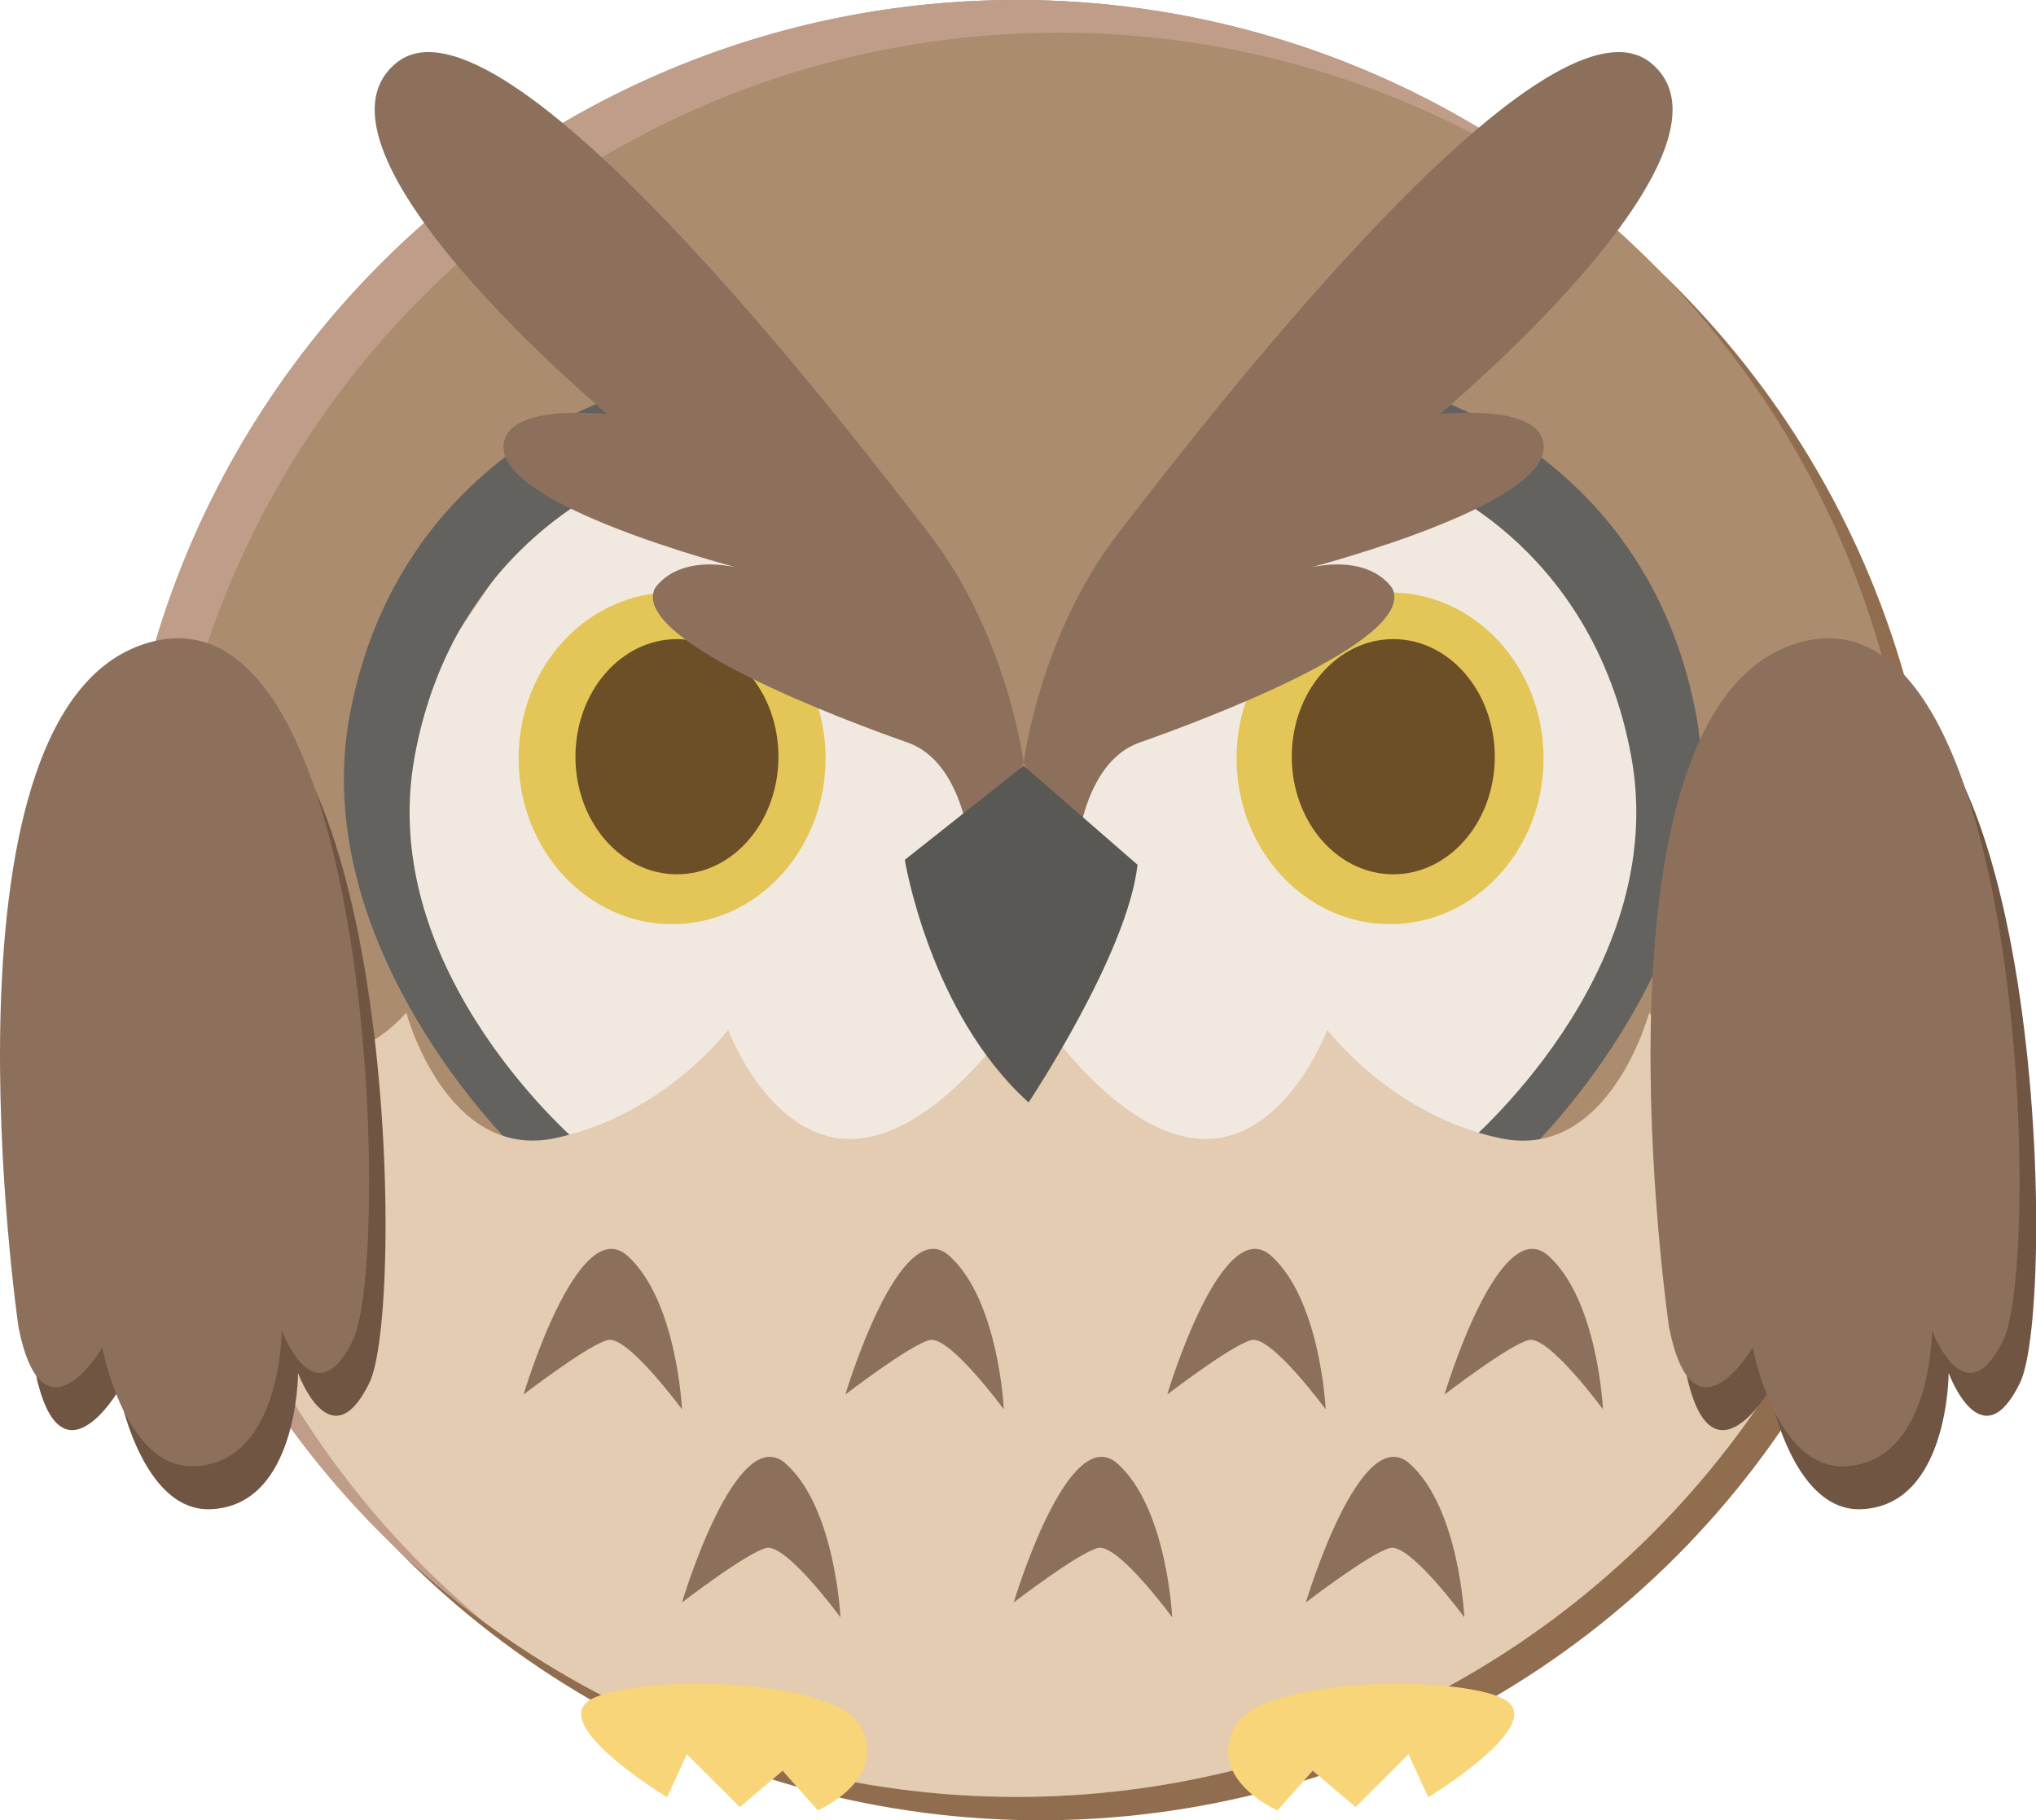 <svg id="レイヤー_1" data-name="レイヤー 1" xmlns="http://www.w3.org/2000/svg" xmlns:xlink="http://www.w3.org/1999/xlink" viewBox="0 0 513.99 459.58"><defs><style>.cls-1{fill:#ac8c6e;}.cls-2{fill:#916d4f;}.cls-3{clip-path:url(#clip-path);}.cls-4{fill:#f1e9e0;}.cls-5{fill:#64625f;}.cls-6{fill:#e3ccb1;}.cls-7{fill:#bf9d89;}.cls-8{fill:#705543;}.cls-9{fill:#8d705b;}.cls-10{fill:#e3c657;}.cls-11{fill:#6d4f27;}.cls-12{fill:#f8d579;}.cls-13{fill:#595855;}</style><clipPath id="clip-path"><circle class="cls-1" cx="256.66" cy="226.84" r="226.84" transform="translate(-85.22 247.92) rotate(-45)"/></clipPath></defs><circle class="cls-2" cx="262.58" cy="232.74" r="226.84"/><circle class="cls-1" cx="256.66" cy="226.84" r="226.84" transform="translate(-85.22 247.92) rotate(-45)"/><g class="cls-3"><path class="cls-4" d="M139.67,293.33s-57.5-58.75-45-93.75,51.25-81.25,51.25-81.25l76.25,8.75,36.25,78.75,82.5-102.5s73.75,35,78.75,88.75-58.75,115-58.75,115Z"/><path class="cls-5" d="M158.42,120.69s-43.75,15.48-53.75,70.37,42.5,98.52,42.5,98.52h-17.5s-52.6-51-41.25-109.78c12.5-64.74,68.75-80.22,68.75-80.22"/><path class="cls-5" d="M358.07,120.69s43.75,15.48,53.75,70.37-42.5,98.52-42.5,98.52h17.5s52.59-51,41.25-109.78c-12.5-64.74-68.75-80.22-68.75-80.22"/><path class="cls-6" d="M416.33,255.7s-10,37.45-37.5,31.69S335.08,260,335.08,260s-11.25,30.25-33.75,27.37c-19.24-2.46-36.62-27-41.25-34.07v-1.94l-.63,1-.62-1v1.94c-4.63,7.07-22,31.61-41.25,34.07-22.5,2.88-33.75-27.37-33.75-27.37s-16.25,21.61-43.75,27.37-37.5-31.69-37.5-31.69c-32.5,36-76.25-27.37-76.25-27.37C42.58,463.14,259.45,464.58,259.45,464.58s216.88-1.44,233.13-236.25C492.58,228.33,448.83,291.71,416.33,255.7Z"/></g><path class="cls-7" d="M40.47,235.11C40.47,109.83,142,8.27,267.3,8.27A225.76,225.76,0,0,1,401.4,52.18,225.92,225.92,0,0,0,256.66,0C131.39,0,29.82,101.56,29.82,226.84a226.46,226.46,0,0,0,92.76,182.92A226.33,226.33,0,0,1,40.47,235.11Z"/><path class="cls-8" d="M425.53,346S402.36,187.91,459,172.91s60.63,156.44,50.94,176.25c-9.76,20-18-2.5-18-2.5s0,33.59-22.13,34.38c-17.48.62-23.14-30-23.14-30S431.7,376.66,425.53,346Z"/><path class="cls-9" d="M421.37,335.2S398.2,177.08,454.8,162.08s60.63,156.43,50.94,176.25c-9.76,20-18-2.5-18-2.5s0,33.58-22.13,34.37c-17.48.63-23.14-30-23.14-30S427.54,365.83,421.37,335.2Z"/><path class="cls-8" d="M8.85,346S-14.3,187.91,42.3,172.91s60.63,156.44,50.94,176.25c-9.78,20-18-2.5-18-2.5s0,33.59-22.13,34.38c-17.5.62-23.16-30-23.16-30S15,376.66,8.85,346Z"/><path class="cls-9" d="M4.69,335.2S-18.46,177.08,38.12,162.08s60.65,156.43,51,176.25c-9.78,20-18-2.5-18-2.5s0,33.58-22.13,34.37c-17.5.63-23.16-30-23.16-30S10.86,365.83,4.69,335.2Z"/><ellipse class="cls-10" cx="169.67" cy="191.45" rx="38.75" ry="41.88"/><ellipse class="cls-10" cx="350.92" cy="191.45" rx="38.75" ry="41.88"/><path class="cls-11" d="M196.52,191.05c0,16.4-11.46,29.69-25.62,29.69s-25.63-13.29-25.63-29.69,11.49-29.69,25.63-29.69S196.52,174.65,196.52,191.05Z"/><path class="cls-11" d="M377.36,191.05c0,16.4-11.46,29.69-25.62,29.69s-25.63-13.29-25.63-29.69,11.49-29.69,25.63-29.69S377.36,174.65,377.36,191.05Z"/><path class="cls-12" d="M168.4,453.75s-28.89-17.49-20-24.17,62-6.88,68.92,6.49-10.86,21-10.86,21l-8.88-10-10.84,9.17L173.4,442.91Z"/><path class="cls-12" d="M360.57,453.75s28.88-17.49,20-24.17-62-6.88-68.93,6.49,10.86,21,10.86,21l8.89-10,10.84,9.17,13.34-13.34Z"/><path class="cls-9" d="M245.1,215.83s-1.33-23.22-16-28.37-69.47-25.38-63.89-38.7c0,0,5.71-10.63,25.67-4.18,0,0-62.78-15.53-63.75-31.25-.75-11.9,26.25-8.75,26.25-8.75S73.42,37.84,100,15.92s114.45,92.86,134.41,118.65,24,58,24,58"/><path class="cls-9" d="M271.72,215.83s1.33-23.22,16-28.37,69.48-25.38,63.89-38.7c0,0-5.7-10.63-25.66-4.18,0,0,62.77-15.53,63.75-31.25.74-11.9-26.25-8.75-26.25-8.75s80-66.74,53.36-88.66S302.32,108.78,282.36,134.57s-23.94,58-23.94,58"/><path class="cls-13" d="M258.42,193.33l-30,23.75s6.25,38.75,31.25,61.25c0,0,25-37.5,27.5-60Z"/><path class="cls-9" d="M132.17,352.08s13.75-46.25,26.25-35,13.75,38.75,13.75,38.75-13.75-18.75-18.75-17.5S132.17,352.08,132.17,352.08Z"/><path class="cls-9" d="M172.17,404.58s13.75-46.25,26.25-35,13.75,38.75,13.75,38.75-13.75-18.75-18.75-17.5S172.17,404.58,172.17,404.58Z"/><path class="cls-9" d="M329.67,404.58s13.75-46.25,26.25-35,13.75,38.75,13.75,38.75-13.75-18.75-18.75-17.5S329.67,404.58,329.67,404.58Z"/><path class="cls-9" d="M255.92,404.58s13.75-46.25,26.25-35,13.75,38.75,13.75,38.75-13.75-18.75-18.75-17.5S255.92,404.58,255.92,404.58Z"/><path class="cls-9" d="M213.42,352.08s13.75-46.25,26.25-35,13.75,38.75,13.75,38.75-13.75-18.75-18.75-17.5S213.42,352.08,213.42,352.08Z"/><path class="cls-9" d="M294.67,352.08s13.75-46.25,26.25-35,13.75,38.75,13.75,38.75-13.75-18.75-18.75-17.5S294.67,352.08,294.67,352.08Z"/><path class="cls-9" d="M364.67,352.08s13.75-46.25,26.25-35,13.75,38.75,13.75,38.75-13.75-18.75-18.75-17.5S364.67,352.08,364.67,352.08Z"/></svg>